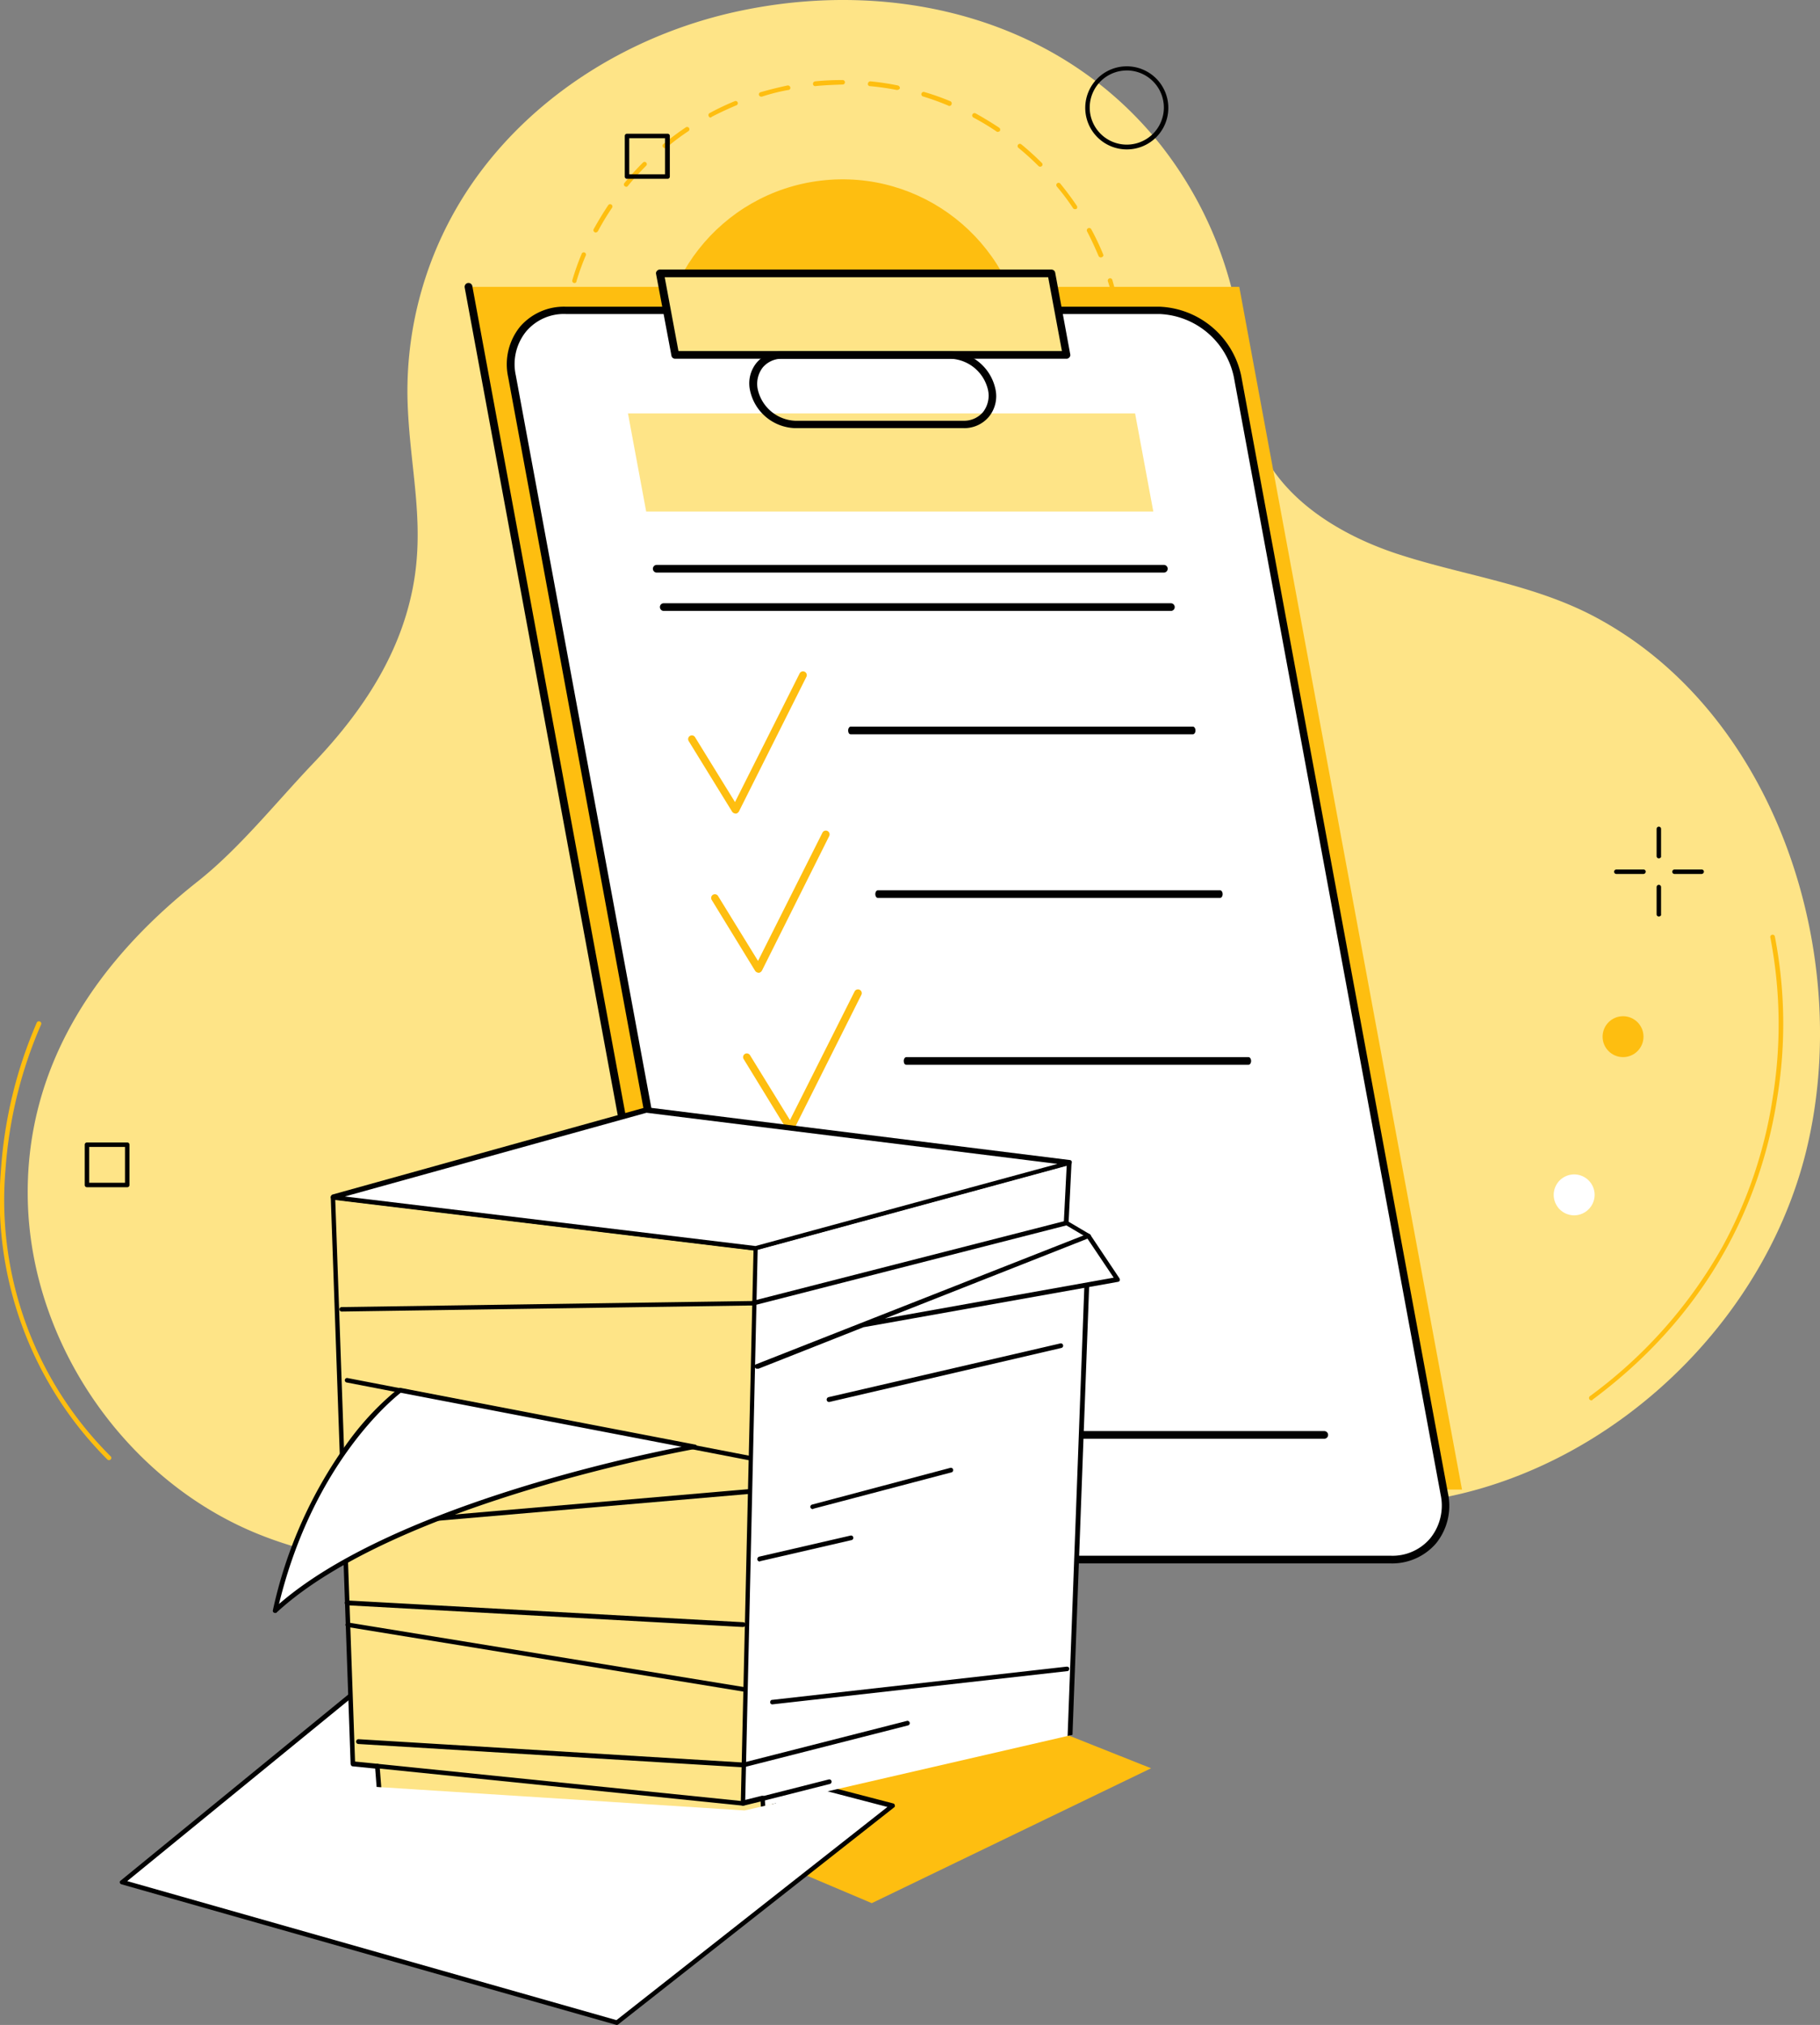 <svg xmlns="http://www.w3.org/2000/svg" xmlns:xlink="http://www.w3.org/1999/xlink" width="244.485" height="271.957" viewBox="0 0 244.485 271.957"><rect x="0" y="0" width="244.485" height="271.957" fill="#808080" stroke="none"/><defs><clipPath id="a"><path d="M203.147,435.8l-.172,4.078-44.858,10.345L103,446.7l-9.1-15.2V355.1l118.562,1.76Z" transform="translate(-93.9 -355.1)"/></clipPath></defs><g transform="translate(0)"><g transform="translate(3.721 0)"><path d="M258.016,165.024c6.4-25.713-3.477-58.036-27.43-71.429-8.585-4.851-18.244-5.924-27.516-8.972-8.156-2.7-16.269-7.856-19.016-15.969-2.1-6.31-1.545-13.393-3.219-19.832a52.161,52.161,0,0,0-9.358-18.93C158.169,12.979,136.363,7.484,115.8,11.519c-14.81,2.876-28.675,11.2-37.174,23.7A49.2,49.2,0,0,0,70.17,63.632C70.385,73.5,73,81.4,70.385,91.405c-2.146,8.328-7.126,15.368-13.007,21.506-4.894,5.151-9.83,11.333-15.368,15.711C28.36,139.4,18.659,153.605,19.174,171.763c.558,19.059,13.135,37.26,30.821,44.472,23.609,9.615,48.85-.386,71.9-6.7,11.891-3.262,24.382-5.709,36.788-4.722,11.719.944,22.708,5.752,34.384,7.169C222.086,215.548,250.933,193.355,258.016,165.024Z" transform="translate(-19.154 -10.255)" fill="#fee487"/></g><g transform="translate(85.865 21.359)"><ellipse cx="24.554" cy="24.554" rx="24.554" ry="24.554" transform="matrix(0.993, -0.119, 0.119, 0.993, 0, 5.824)" fill="#febe10"/></g><g transform="translate(75.256 10.751)"><path d="M223.7,111.108h-.086a.3.3,0,1,1,0-.6h.086a33.8,33.8,0,0,0,3.606-.172.323.323,0,0,1,.043.644C226.151,111.022,224.906,111.108,223.7,111.108Zm-3.735-.215h0a34.769,34.769,0,0,1-3.692-.558.328.328,0,1,1,.129-.644,34.9,34.9,0,0,0,3.606.558.275.275,0,0,1,.258.343A.362.362,0,0,1,219.969,110.893Zm10.989-.515a.314.314,0,0,1-.3-.258.275.275,0,0,1,.258-.343,33.123,33.123,0,0,0,3.563-.859.313.313,0,1,1,.172.6q-1.8.515-3.606.9C231,110.378,231,110.378,230.958,110.378Zm-18.244-.9h-.086a34.255,34.255,0,0,1-3.52-1.245.3.3,0,1,1,.215-.558,32.8,32.8,0,0,0,3.434,1.245.307.307,0,0,1,.215.386C212.972,109.391,212.844,109.477,212.715,109.477Zm25.284-1.2a.361.361,0,0,1-.3-.172.261.261,0,0,1,.172-.386c1.116-.472,2.232-.987,3.305-1.545a.317.317,0,0,1,.3.558,34,34,0,0,1-3.348,1.588A.158.158,0,0,0,238,108.275Zm-32.066-1.631a.158.158,0,0,1-.129-.043c-1.073-.6-2.146-1.245-3.177-1.932a.31.31,0,1,1,.343-.515,33.716,33.716,0,0,0,3.134,1.889.3.3,0,0,1,.129.429A.434.434,0,0,1,205.932,106.643Zm38.591-1.846a.306.306,0,0,1-.258-.129.333.333,0,0,1,.086-.429,30.432,30.432,0,0,0,2.919-2.189.305.305,0,0,1,.386.472c-.944.773-1.975,1.545-3,2.232C244.652,104.8,244.566,104.8,244.523,104.8Zm-44.686-2.275c-.086,0-.129-.043-.215-.086-.944-.773-1.889-1.631-2.747-2.49a.3.3,0,0,1,.429-.429q1.288,1.288,2.7,2.447a.29.29,0,0,1,.043.429A.236.236,0,0,1,199.837,102.522Zm50.4-2.4a.328.328,0,0,1-.215-.086.287.287,0,0,1,0-.429q1.288-1.288,2.447-2.7a.305.305,0,0,1,.472.386c-.773.944-1.631,1.889-2.49,2.747A.236.236,0,0,1,250.232,100.119ZM194.6,97.285a.371.371,0,0,1-.258-.129c-.773-.944-1.545-1.975-2.232-3a.31.31,0,0,1,.515-.343,30.437,30.437,0,0,0,2.189,2.919.287.287,0,0,1-.043.429C194.772,97.285,194.686,97.285,194.6,97.285Zm60.311-2.833a.258.258,0,0,1-.172-.043.333.333,0,0,1-.086-.429,28.885,28.885,0,0,0,1.889-3.134.317.317,0,0,1,.558.3c-.6,1.073-1.245,2.146-1.932,3.177A.306.306,0,0,1,254.911,94.452ZM190.522,91.19a.235.235,0,0,1-.258-.172,33.993,33.993,0,0,1-1.588-3.348.3.3,0,1,1,.558-.215c.472,1.116.987,2.232,1.545,3.305a.3.3,0,0,1-.129.429C190.608,91.147,190.565,91.19,190.522,91.19Zm67.866-3.219a.158.158,0,0,1-.129-.043.317.317,0,0,1-.172-.386,32.808,32.808,0,0,0,1.245-3.434.312.312,0,1,1,.6.172,30.293,30.293,0,0,1-1.245,3.477A.323.323,0,0,1,258.388,87.971Zm-70.657-3.606a.323.323,0,0,1-.3-.215q-.515-1.8-.9-3.606a.334.334,0,0,1,.258-.386.275.275,0,0,1,.343.258,25.473,25.473,0,0,0,.9,3.563.307.307,0,0,1-.215.386Zm72.8-3.434h-.043a.375.375,0,0,1-.258-.386,34.893,34.893,0,0,0,.558-3.606.3.3,0,1,1,.6.086,36.5,36.5,0,0,1-.558,3.692A.293.293,0,0,1,260.535,80.931Zm-74.262-3.778a.293.293,0,0,1-.3-.3A34.6,34.6,0,0,1,185.8,73.2v-.043a.3.3,0,1,1,.6,0V73.2a33.8,33.8,0,0,0,.172,3.606c.043.172-.086.3-.3.343Zm74.992-3.563a.293.293,0,0,1-.3-.3V73.2a34.6,34.6,0,0,0-.172-3.649.323.323,0,0,1,.644-.043,35.975,35.975,0,0,1,.172,3.692v.086A.332.332,0,0,1,261.264,73.59Zm-74.949-3.82h0a.283.283,0,0,1-.3-.343,36.518,36.518,0,0,1,.558-3.692.328.328,0,0,1,.644.129,26.051,26.051,0,0,0-.515,3.606A.518.518,0,0,1,186.315,69.77Zm74.262-3.606a.314.314,0,0,1-.3-.258,25.473,25.473,0,0,0-.9-3.563.313.313,0,1,1,.6-.172q.515,1.8.9,3.606a.334.334,0,0,1-.258.386Zm-72.846-3.606h-.086a.307.307,0,0,1-.215-.386,34.263,34.263,0,0,1,1.245-3.52.3.3,0,1,1,.558.215,32.8,32.8,0,0,0-1.245,3.434A.247.247,0,0,1,187.732,62.558Zm70.7-3.434a.361.361,0,0,1-.3-.172c-.472-1.116-.987-2.232-1.545-3.305a.317.317,0,1,1,.558-.3,34,34,0,0,1,1.588,3.348.261.261,0,0,1-.172.386A.158.158,0,0,1,258.431,59.124Zm-67.866-3.348a.158.158,0,0,1-.129-.043.3.3,0,0,1-.129-.429c.6-1.073,1.245-2.146,1.932-3.177a.31.31,0,1,1,.515.343,33.713,33.713,0,0,0-1.889,3.134A.434.434,0,0,1,190.565,55.776Zm64.389-3.134a.306.306,0,0,1-.258-.129,30.42,30.42,0,0,0-2.189-2.919.305.305,0,0,1,.472-.386c.773.944,1.545,1.975,2.232,3a.333.333,0,0,1-.086.429C255.083,52.6,255,52.642,254.954,52.642Zm-60.268-3c-.086,0-.129-.043-.215-.086a.29.29,0,0,1-.043-.429c.773-.944,1.631-1.889,2.49-2.747a.3.3,0,1,1,.429.429q-1.288,1.288-2.447,2.7A.236.236,0,0,1,194.686,49.637Zm55.59-2.7a.328.328,0,0,1-.215-.086q-1.288-1.288-2.7-2.447a.305.305,0,1,1,.386-.472c.944.773,1.889,1.631,2.747,2.49a.287.287,0,0,1,0,.429A.328.328,0,0,1,250.275,46.933Zm-50.4-2.49a.371.371,0,0,1-.258-.129.287.287,0,0,1,.043-.429c.944-.773,1.975-1.545,3-2.232a.31.31,0,1,1,.343.515,30.433,30.433,0,0,0-2.919,2.189C200.009,44.4,199.966,44.443,199.88,44.443Zm44.729-2.189a.258.258,0,0,1-.172-.043,33.711,33.711,0,0,0-3.134-1.889.317.317,0,0,1,.3-.558c1.073.6,2.146,1.245,3.177,1.932a.333.333,0,0,1,.086.429A.371.371,0,0,1,244.609,42.254Zm-38.591-1.932a.235.235,0,0,1-.258-.172.3.3,0,0,1,.129-.429,34,34,0,0,1,3.348-1.588.3.3,0,1,1,.215.558c-1.116.472-2.232.987-3.305,1.545C206.1,40.322,206.061,40.322,206.018,40.322Zm32.066-1.545a.158.158,0,0,1-.129-.043,32.8,32.8,0,0,0-3.434-1.245.313.313,0,0,1,.172-.6,34.263,34.263,0,0,1,3.52,1.245.318.318,0,0,1,.172.386A.314.314,0,0,1,238.084,38.777ZM212.8,37.532a.323.323,0,0,1-.3-.215.307.307,0,0,1,.215-.386q1.8-.515,3.606-.9a.334.334,0,0,1,.386.258.275.275,0,0,1-.258.343,25.471,25.471,0,0,0-3.563.9Zm18.244-.9H231a34.714,34.714,0,0,0-3.606-.515.275.275,0,0,1-.258-.343.332.332,0,0,1,.343-.3,34.769,34.769,0,0,1,3.692.558.375.375,0,0,1,.258.386A.451.451,0,0,1,231.044,36.631Zm-10.989-.515a.293.293,0,0,1-.3-.3.332.332,0,0,1,.3-.343,34.874,34.874,0,0,1,3.692-.172.3.3,0,0,1,0,.6H223.7c-1.2.043-2.447.086-3.649.215Z" transform="translate(-185.8 -35.3)" fill="#febe10"/></g><g transform="translate(213.462 125.525)"><path d="M508.078,365.229a.371.371,0,0,1-.258-.129.325.325,0,0,1,.043-.429,63.314,63.314,0,0,0,17.771-20,60.628,60.628,0,0,0,6.782-20,61.558,61.558,0,0,0-.3-21.592.312.312,0,1,1,.6-.172,61.52,61.52,0,0,1,.3,21.807c-1.76,11.375-7.512,27.6-24.811,40.436C508.207,365.229,508.121,365.229,508.078,365.229Z" transform="translate(-507.761 -302.675)" fill="#febe10"/></g><g transform="translate(216.827 111.026)"><g transform="translate(5.709)"><path d="M529.2,273.15a.293.293,0,0,1-.3-.3V269.2a.3.3,0,0,1,.6,0v3.649C529.544,273.021,529.372,273.15,529.2,273.15Z" transform="translate(-528.9 -268.9)" fill="#010101"/></g><g transform="translate(5.709 7.813)"><path d="M529.2,291.35a.293.293,0,0,1-.3-.3V287.4a.3.3,0,1,1,.6,0v3.649C529.544,291.221,529.372,291.35,529.2,291.35Z" transform="translate(-528.9 -287.1)" fill="#010101"/></g><g transform="translate(7.813 5.752)"><path d="M537.749,282.9H534.1a.3.3,0,0,1,0-.6h3.649a.293.293,0,0,1,.3.3A.323.323,0,0,1,537.749,282.9Z" transform="translate(-533.8 -282.3)" fill="#010101"/></g><g transform="translate(0 5.752)"><path d="M519.549,282.9H515.9a.3.3,0,0,1,0-.6h3.649a.293.293,0,0,1,.3.3A.323.323,0,0,1,519.549,282.9Z" transform="translate(-515.6 -282.3)" fill="#010101"/></g></g><g transform="translate(215.281 136.482)"><ellipse cx="2.747" cy="2.747" rx="2.747" ry="2.747" fill="#febe10"/></g><g transform="translate(208.714 157.73)"><path d="M502.195,380.447a2.747,2.747,0,1,0-2.747,2.747A2.766,2.766,0,0,0,502.195,380.447Z" transform="translate(-496.7 -377.7)" fill="#fff"/></g><g transform="translate(145.784 8.905)"><path d="M355.68,42.161a5.58,5.58,0,1,1,5.58-5.58A5.569,5.569,0,0,1,355.68,42.161Zm0-10.6a4.979,4.979,0,1,0,4.979,4.979A4.983,4.983,0,0,0,355.68,31.558Z" transform="translate(-350.1 -31)" fill="#010101"/></g><g transform="translate(0 137.169)"><path d="M25.13,388.738a.328.328,0,0,1-.215-.086,49.362,49.362,0,0,1-14.294-39.02,59.944,59.944,0,0,1,4.808-19.66.317.317,0,1,1,.558.3,59.057,59.057,0,0,0-4.765,19.446,48.536,48.536,0,0,0,14.123,38.5.287.287,0,0,1,0,.429A.328.328,0,0,1,25.13,388.738Z" transform="translate(-10.486 -329.8)" fill="#febe10"/></g><g transform="translate(11.382 153.438)"><path d="M42.709,373.71H37.3a.293.293,0,0,1-.3-.3V368a.293.293,0,0,1,.3-.3h5.409a.293.293,0,0,1,.3.3v5.409A.293.293,0,0,1,42.709,373.71Zm-5.108-.6h4.808V368.3H37.6Z" transform="translate(-37 -367.7)" fill="#010101"/></g><g transform="translate(83.927 17.962)"><path d="M211.752,58.153H206.3a.293.293,0,0,1-.3-.3V52.4a.293.293,0,0,1,.3-.3h5.452a.293.293,0,0,1,.3.3v5.452A.293.293,0,0,1,211.752,58.153Zm-5.151-.6h4.808V52.7H206.6Z" transform="translate(-206 -52.1)" fill="#010101"/></g><g transform="translate(62.936 38.524)"><path d="M186.977,261.531H290.558L260.638,100H157.1Z" transform="translate(-157.1 -100)" fill="#febe10"/></g><g transform="translate(62.415 38.003)"><path d="M186.284,261.354h.086a.535.535,0,0,0,.429-.6L156.923,99.222a.522.522,0,1,0-1.03.172l29.877,161.531A.585.585,0,0,0,186.284,261.354Z" transform="translate(-155.887 -98.787)" fill="#010101"/></g><g transform="translate(68.096 41.185)"><path d="M208.746,275.156H288.5c4.894,0,8.113-3.949,7.212-8.843l-27.773-150.07a11.141,11.141,0,0,0-10.474-8.843H177.711c-4.894,0-8.113,3.949-7.212,8.843l27.773,150.07A11.148,11.148,0,0,0,208.746,275.156Z" transform="translate(-169.82 -106.885)" fill="#fff"/><path d="M197.056,265.714l-27.773-150.07a8.035,8.035,0,0,1,1.588-6.739,7.778,7.778,0,0,1,6.138-2.7h79.757a11.693,11.693,0,0,1,10.989,9.272l27.773,150.07a8.035,8.035,0,0,1-1.588,6.739,7.778,7.778,0,0,1-6.138,2.7H208.045A11.693,11.693,0,0,1,197.056,265.714ZM177.01,107.187a6.626,6.626,0,0,0-5.323,2.361,6.985,6.985,0,0,0-1.374,5.881L198.086,265.5a10.646,10.646,0,0,0,10,8.456h79.757a6.626,6.626,0,0,0,5.323-2.361,6.985,6.985,0,0,0,1.374-5.881l-27.773-150.07a10.646,10.646,0,0,0-10-8.456H177.01Z" transform="translate(-169.119 -106.2)" fill="#010101"/></g><g transform="translate(84.356 55.523)"><path d="M209.447,152.778h68.124L275.124,139.6H207Z" transform="translate(-207 -139.6)" fill="#fee487"/></g><g transform="translate(87.704 75.87)"><path d="M215.315,188.03h68.124a.515.515,0,0,0,0-1.03H215.315a.515.515,0,0,0,0,1.03Z" transform="translate(-214.8 -187)" fill="#010101"/></g><g transform="translate(88.649 81.021)"><path d="M217.515,200.03h68.124a.515.515,0,1,0,0-1.03H217.515a.5.5,0,0,0-.515.515A.522.522,0,0,0,217.515,200.03Z" transform="translate(-217 -199)" fill="#010101"/></g><g transform="translate(113.932 97.591)"><path d="M276.243,238.63h45.974c.172,0,.343-.215.343-.515s-.172-.515-.343-.515H276.243c-.172,0-.343.215-.343.515S276.029,238.63,276.243,238.63Z" transform="translate(-275.9 -237.6)" fill="#010101"/></g><g transform="translate(117.581 119.569)"><path d="M284.743,289.83h45.974c.172,0,.343-.215.343-.515s-.172-.515-.343-.515H284.743c-.172,0-.343.215-.343.515S284.572,289.83,284.743,289.83Z" transform="translate(-284.4 -288.8)" fill="#010101"/></g><g transform="translate(121.402 141.976)"><path d="M293.643,342.03h45.974c.172,0,.343-.215.343-.515s-.172-.515-.343-.515H293.643c-.172,0-.343.215-.343.515S293.429,342.03,293.643,342.03Z" transform="translate(-293.3 -341)" fill="#010101"/></g><g transform="translate(109.253 192.2)"><path d="M265.515,459.03h68.124a.515.515,0,1,0,0-1.03H265.515a.515.515,0,0,0,0,1.03Z" transform="translate(-265 -458)" fill="#010101"/></g><g transform="translate(92.442 90.191)"><path d="M232.3,239.438h-.086a.593.593,0,0,1-.472-.258l-5.838-9.487a.5.5,0,1,1,.859-.515l5.366,8.714,8.671-17.256a.509.509,0,1,1,.9.472l-9.057,18.072A.667.667,0,0,1,232.3,239.438Z" transform="translate(-225.836 -220.362)" fill="#febe10"/></g><g transform="translate(95.533 111.525)"><path d="M239.5,289.181h-.086a.593.593,0,0,1-.472-.258l-5.838-9.53a.5.5,0,0,1,.859-.515l5.366,8.714L248,270.336a.509.509,0,0,1,.9.472l-9.057,18.115A.667.667,0,0,1,239.5,289.181Z" transform="translate(-233.036 -270.062)" fill="#febe10"/></g><g transform="translate(99.825 132.903)"><path d="M249.5,338.981h-.086a.593.593,0,0,1-.472-.258l-5.838-9.53a.5.5,0,1,1,.859-.515l5.366,8.714L258,320.136a.509.509,0,1,1,.9.472l-9.057,18.072A.574.574,0,0,1,249.5,338.981Z" transform="translate(-243.036 -319.862)" fill="#febe10"/></g><path d="M219.018,106.746H271.6L269.585,95.8H217Z" transform="translate(-128.351 -59.079)" fill="#fee487"/><path d="M217.839,106.147,215.779,95.2a.435.435,0,0,1,.129-.429.466.466,0,0,1,.386-.172h52.585a.51.51,0,0,1,.515.429l2.018,10.946a.436.436,0,0,1-.129.429.466.466,0,0,1-.386.172H218.311A.5.5,0,0,1,217.839,106.147Zm50.61-10.517H216.938l1.846,9.916h51.512Z" transform="translate(-127.645 -58.394)" fill="#010101"/><g transform="translate(100.665 47.195)"><path d="M245.081,125.437a4.369,4.369,0,0,1,.9-3.735,4.3,4.3,0,0,1,3.434-1.5h22.622a6.4,6.4,0,0,1,6.01,5.065,4.368,4.368,0,0,1-.9,3.735,4.3,4.3,0,0,1-3.434,1.5H251.048A6.386,6.386,0,0,1,245.081,125.437Zm4.336-4.25a3.341,3.341,0,0,0-2.618,1.159,3.6,3.6,0,0,0-.687,2.919,5.387,5.387,0,0,0,5.022,4.25h22.622a3.341,3.341,0,0,0,2.618-1.159,3.6,3.6,0,0,0,.687-2.919,5.387,5.387,0,0,0-5.022-4.25Z" transform="translate(-244.992 -120.2)" fill="#010101"/></g><g transform="translate(16.087 148.029)"><g transform="translate(46.505 70.141)"><path d="M156.3,532.837l54.516,23.094,37.518-18.115L199.784,518.5Z" transform="translate(-156.3 -518.5)" fill="#febe10"/></g><g transform="translate(0 76.219)"><path d="M48.7,561.545l66.493,18.845,37-29.1L83.256,533.3Z" transform="translate(-48.383 -533.025)" fill="#fff"/><path d="M114.772,580.367h-.086L48.193,561.48c-.129-.043-.215-.129-.215-.215-.043-.129,0-.215.129-.3l34.556-28.245a.284.284,0,0,1,.258-.043l68.94,17.943a.272.272,0,0,1,.215.258c.043.129,0,.215-.129.3l-37,29.1A.326.326,0,0,1,114.772,580.367ZM48.966,561.051l65.72,18.673,36.4-28.632L82.921,533.32Z" transform="translate(-47.963 -532.659)" fill="#010101"/></g><g transform="translate(19.719)"><g clip-path="url(#a)"><g transform="translate(8.628 12.491)"><path d="M114.6,384.9l2.7,76.022,3.262.343,4.378,56.405-3.477-.429,8.328,48.593,43.871,7.9,2.018-52.971-4.25-129.036Z" transform="translate(-114.342 -384.6)" fill="#fee487"/><path d="M173.324,573.677h-.043l-43.871-7.9a.387.387,0,0,1-.258-.258l-8.328-48.593c0-.086,0-.215.086-.258a.315.315,0,0,1,.258-.086l3.134.386-4.336-55.761-3-.3c-.172,0-.258-.129-.3-.3L114,384.543a.3.3,0,0,1,.343-.343l56.749,6.825c.172,0,.258.129.258.3l4.25,129.036-2.018,53.014a.236.236,0,0,1-.129.215C173.453,573.634,173.41,573.677,173.324,573.677Zm-43.613-8.5,43.313,7.813,2.018-52.628-4.25-128.736-56.19-6.782,2.661,75.421,3,.3c.172,0,.258.129.3.3l4.378,56.405a.3.3,0,0,1-.343.343l-3.091-.343Z" transform="translate(-114 -384.2)" fill="#010101"/></g><g transform="translate(10.517 66.922)"><path d="M171.886,514.563h0L118.7,511.644a.323.323,0,1,1,.043-.644l53.186,2.919a.332.332,0,0,1,.3.344A.364.364,0,0,1,171.886,514.563Z" transform="translate(-118.4 -511)" fill="#010101"/></g><g transform="translate(10.594 69.876)"><path d="M172.333,527.2h-.043l-53.443-8.714c-.172-.043-.3-.172-.258-.343s.172-.3.343-.258l53.443,8.714c.172.043.3.172.258.343A.284.284,0,0,1,172.333,527.2Z" transform="translate(-118.581 -517.881)" fill="#010101"/></g><g transform="translate(12.019 51.812)"><path d="M122.2,481.123a.293.293,0,0,1-.3-.3.364.364,0,0,1,.3-.343l54.259-4.679a.323.323,0,1,1,.043.644l-54.3,4.679Z" transform="translate(-121.9 -475.8)" fill="#010101"/></g><g transform="translate(10.517 37.045)"><path d="M173.775,452.647h-.043L118.658,442a.3.3,0,0,1,.086-.6l55.074,10.646a.36.36,0,0,1,.258.343C174.075,452.561,173.947,452.647,173.775,452.647Z" transform="translate(-118.4 -441.4)" fill="#010101"/></g><g transform="translate(63.703 7.881)"><path d="M244.717,385.561,286.828,374.1l-.386,8.027,2.962,1.76L283.265,549.11l-36.316,18.458-.644-52.07,2.661-.9-3.348-55.117-2.618.6Z" transform="translate(-242.7 -373.825)" fill="#fff"/><path d="M246.55,567.546a.259.259,0,0,1-.172-.043.306.306,0,0,1-.129-.258l-.644-52.112a.323.323,0,0,1,.215-.3l2.447-.816L244.961,459.5l-2.275.558a.284.284,0,0,1-.258-.043.306.306,0,0,1-.129-.258l1.717-74.52a.323.323,0,0,1,.215-.3l42.111-11.461a.264.264,0,0,1,.258.043.306.306,0,0,1,.129.258l-.386,7.855,2.833,1.674a.361.361,0,0,1,.172.3L283.209,548.83a.29.29,0,0,1-.172.258l-36.316,18.5C246.636,567.5,246.593,567.546,246.55,567.546Zm-.343-52.2.644,51.34,35.715-18.158L288.7,383.693l-2.833-1.674a.361.361,0,0,1-.172-.3l.386-7.6-41.51,11.29L242.9,459.286l2.232-.558a.545.545,0,0,1,.258.043.236.236,0,0,1,.129.215l3.348,55.16a.323.323,0,0,1-.215.3Z" transform="translate(-242.3 -373.459)" fill="#010101"/></g><g transform="translate(66.31 90.95)"><path d="M249.1,569.975l8.972-2.275Z" transform="translate(-248.789 -567.389)" fill="#fff"/><path d="M248.686,569.862a.323.323,0,0,1-.3-.215.307.307,0,0,1,.215-.386l8.972-2.275a.312.312,0,1,1,.172.6l-8.972,2.275Z" transform="translate(-248.375 -566.975)" fill="#010101"/></g><g transform="translate(8.628 0.687)"><path d="M213.545,364.683,156.711,357.6,114.6,369.319l56.834,6.825Z" transform="translate(-114.342 -357.214)" fill="#fff"/><path d="M171.092,375.931h0l-56.834-6.868a.287.287,0,0,1-.258-.3.382.382,0,0,1,.215-.343L156.325,356.7h.129l56.834,7.083a.287.287,0,0,1,.258.3c0,.129-.086.3-.215.3l-42.111,11.461C171.135,375.931,171.092,375.931,171.092,375.931Zm-55.2-7.255,55.16,6.654L211.614,364.3l-55.2-6.868Z" transform="translate(-114 -356.7)" fill="#010101"/></g><g transform="translate(0.842 38.358)"><path d="M113.384,445.3l39.492,7.6s-39.964,6.954-56.276,22.021C101.365,453.971,113.384,445.3,113.384,445.3Z" transform="translate(-96.283 -444.939)" fill="#fff"/><path d="M96.179,474.7a.325.325,0,0,1-.172-.043.288.288,0,0,1-.129-.343A59.948,59.948,0,0,1,106.1,451.559a37.555,37.555,0,0,1,6.7-7.04.284.284,0,0,1,.258-.043l39.492,7.6a.3.3,0,0,1,0,.6c-.386.086-40.05,7.126-56.148,21.935C96.351,474.7,96.265,474.7,96.179,474.7Zm16.87-29.576c-1.159.9-11.762,9.53-16.355,28.374,14.724-12.792,46.575-19.66,54.087-21.12Z" transform="translate(-95.863 -444.459)" fill="#010101"/></g><g transform="translate(12.019 85.552)"><path d="M173.884,558.178h0L122.2,555.044a.323.323,0,0,1,.043-.644l51.683,3.134a.332.332,0,0,1,.3.343A.364.364,0,0,1,173.884,558.178Z" transform="translate(-121.9 -554.4)" fill="#010101"/></g><g transform="translate(65.022 15.915)"><path d="M245.686,403.561a.323.323,0,0,1-.3-.215.307.307,0,0,1,.215-.386l42.111-10.774a.312.312,0,1,1,.172.6l-42.111,10.774A.059.059,0,0,0,245.686,403.561Z" transform="translate(-245.375 -392.175)" fill="#010101"/></g><g transform="translate(75.241 32.401)"><path d="M269.489,438.444a.314.314,0,0,1-.3-.258.345.345,0,0,1,.215-.386l31.122-7.212a.313.313,0,1,1,.172.6l-31.164,7.254Z" transform="translate(-269.18 -430.58)" fill="#010101"/></g><g transform="translate(65.576 17.67)"><path d="M247.4,414.414,291.915,396.9l3.906,5.838-34.255,6.138Z" transform="translate(-247.084 -396.626)" fill="#fff"/><path d="M246.98,414.393a.323.323,0,0,1-.3-.215c-.043-.172,0-.343.172-.386l44.515-17.514a.346.346,0,0,1,.386.129l3.906,5.838a.377.377,0,0,1,.043.3.285.285,0,0,1-.215.172l-34.212,6.1-14.123,5.58C247.066,414.351,247.023,414.393,246.98,414.393Zm44.386-17.471L264.15,407.654l30.735-5.495Z" transform="translate(-246.664 -396.263)" fill="#010101"/></g><g transform="translate(65.926 58.2)"><path d="M247.789,494.166a.314.314,0,0,1-.3-.258.346.346,0,0,1,.215-.386l12.277-2.833a.312.312,0,1,1,.172.6l-12.277,2.833A.133.133,0,0,1,247.789,494.166Z" transform="translate(-247.48 -490.68)" fill="#010101"/></g><g transform="translate(73.05 49.097)"><path d="M264.386,475.023a.323.323,0,0,1-.3-.215.307.307,0,0,1,.215-.386l18.587-4.937a.313.313,0,0,1,.172.6l-18.587,4.894C264.472,475.023,264.429,475.023,264.386,475.023Z" transform="translate(-264.074 -469.475)" fill="#010101"/></g><g transform="translate(9.787 26.7)"><path d="M117,418.717a.3.3,0,0,1,0-.6l55.246-.816a.3.3,0,1,1,0,.6L117,418.717Z" transform="translate(-116.7 -417.3)" fill="#010101"/></g><g transform="translate(14.544 88.849)"><path d="M177.24,567.712h0l-49.193-5.022a.3.3,0,1,1,.086-.6l49.151,5.022a.275.275,0,0,1,.258.343A.287.287,0,0,1,177.24,567.712Z" transform="translate(-127.781 -562.081)" fill="#010101"/></g><g transform="translate(67.652 75.808)"><path d="M252.2,536.864l39.578-4.464Z" transform="translate(-251.9 -532.1)" fill="#fff"/><path d="M251.8,536.765a.287.287,0,0,1-.3-.258c0-.172.086-.343.258-.343l39.578-4.464c.172,0,.343.086.343.258s-.086.343-.258.343L251.8,536.765Z" transform="translate(-251.5 -531.7)" fill="#010101"/></g></g><g clip-path="url(#a)"><path d="M265.064,549.4,243,555.023Z" transform="translate(-178.997 -465.994)" fill="#fff"/><path d="M242.586,554.91a.323.323,0,0,1-.3-.215.307.307,0,0,1,.215-.386l22.064-5.623a.313.313,0,1,1,.172.6l-22.064,5.623Z" transform="translate(-178.583 -465.58)" fill="#010101"/></g><g clip-path="url(#a)"><path d="M265.275,644.5,253.9,647.762Z" transform="translate(-185.218 -520.271)" fill="#fff"/><path d="M253.486,647.649a.323.323,0,0,1-.3-.215.307.307,0,0,1,.215-.386l11.375-3.262a.313.313,0,0,1,.172.6l-11.375,3.262C253.529,647.606,253.529,647.649,253.486,647.649Z" transform="translate(-184.804 -519.857)" fill="#010101"/></g></g></g></g></svg>
